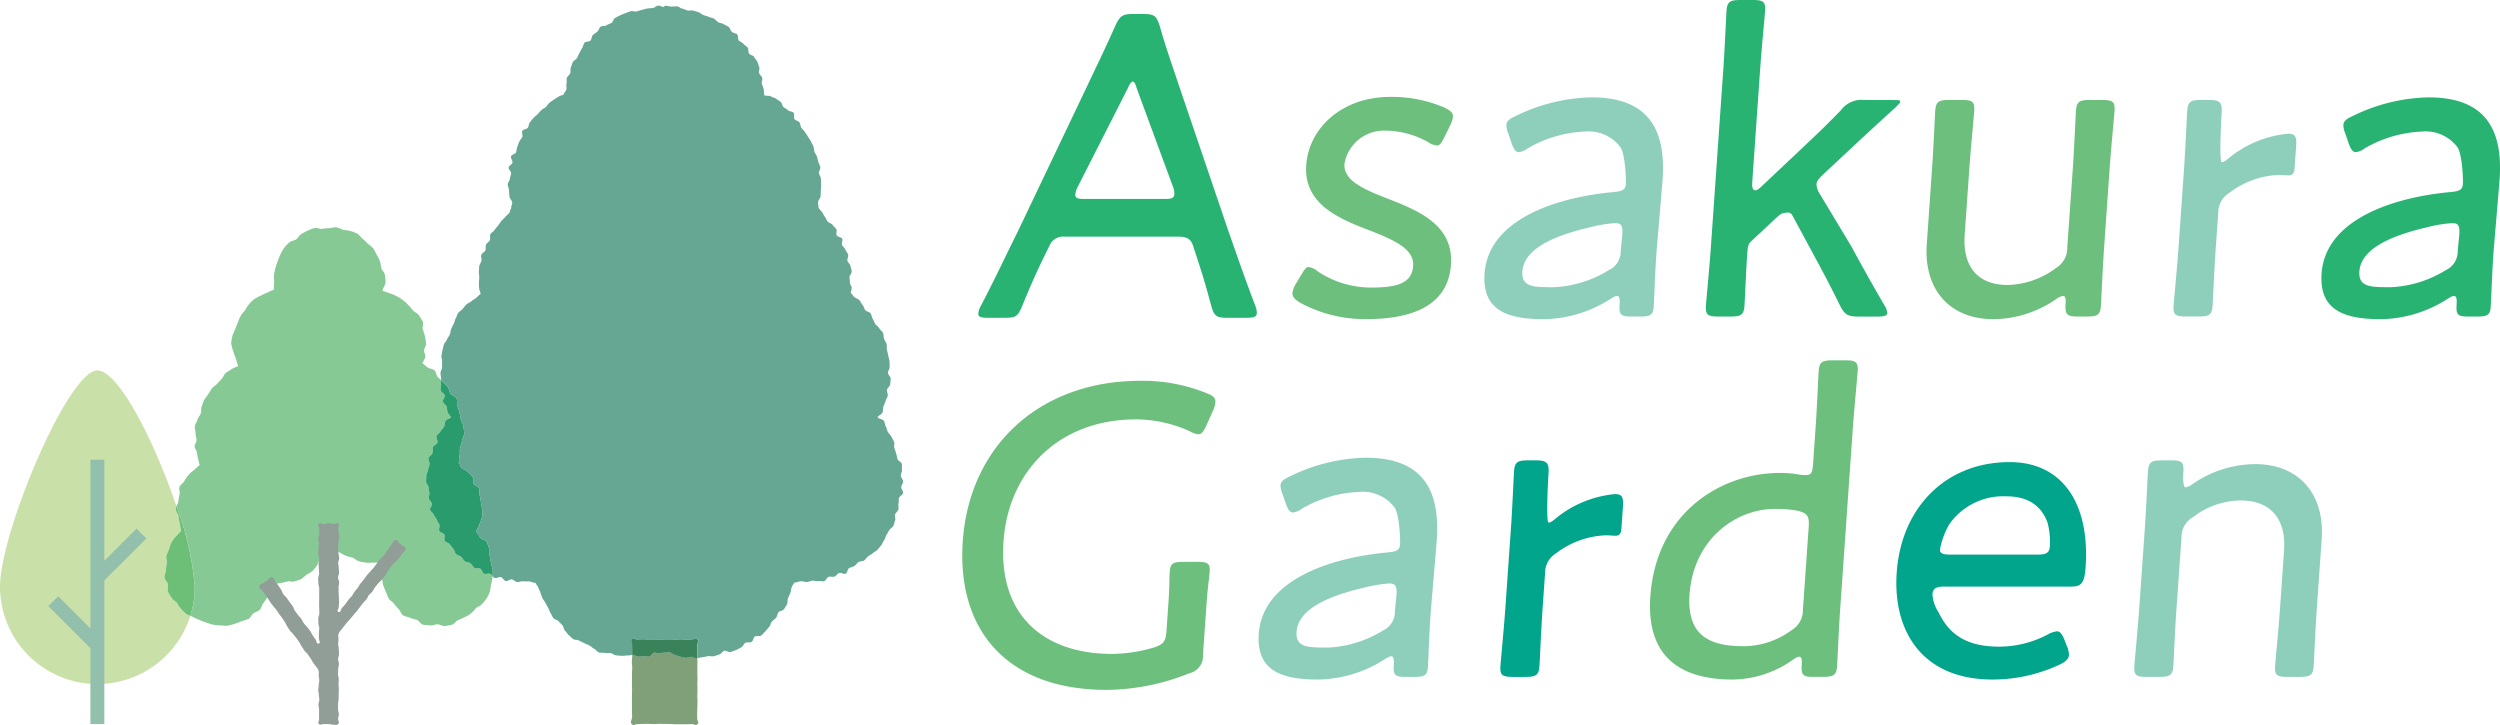 <svg id="Group_2" data-name="Group 2" xmlns="http://www.w3.org/2000/svg" xmlns:xlink="http://www.w3.org/1999/xlink" width="290.471" height="84.248" viewBox="0 0 290.471 84.248">
  <defs>
    <clipPath id="clip-path">
      <rect id="Rectangle_1" data-name="Rectangle 1" width="290.471" height="84.248" fill="none"/>
    </clipPath>
  </defs>
  <g id="Group_1" data-name="Group 1" clip-path="url(#clip-path)">
    <path id="Path_1" data-name="Path 1" d="M185.32,187.041a1.219,1.219,0,0,0-.183.019,1.176,1.176,0,0,1-.182.019.414.414,0,0,1-.131-.019c-.2.065-.393.01-.594.065a.411.411,0,0,1-.11.014,1.253,1.253,0,0,1-.221-.028,1.249,1.249,0,0,0-.222-.028.439.439,0,0,0-.093.009c-.2.044-.342.418-.548.452a.568.568,0,0,1-.087.007,1.44,1.44,0,0,1-.245-.029,1.436,1.436,0,0,0-.246-.029c-.021,0-.042,0-.062,0-.205.022-.414.048-.622.06h-.015c-.2,0-.406-.224-.611-.224-.034,0-.068,0-.1,0,0,.045,0,.1,0,.167,0,.327-.042.327-.042.653s.044.328.044.656-.023.327-.023.655-.007.327-.007.655,0,.329,0,.657.013.328.013.656-.011.328-.011.657-.005.327-.005.654.006.329.006.658-.009.329-.009.658a2.021,2.021,0,0,1,0,.657c-.079.352-.231.441,0,.68a.262.262,0,0,0,.193.1c.122,0,.243-.1.454-.1.316,0,.316-.029.632-.029s.316-.009.631-.009.315.029.631.029.316-.029.633-.029.316.013.632.013.316.007.633.007.315.029.63.029h.634c.317,0,.317,0,.635,0s.318-.012.636-.012c.214,0,.334.1.457.1a.267.267,0,0,0,.194-.1c.229-.235-.042-.343-.042-.67s0-.327,0-.653.024-.327.024-.653.017-.327.017-.653-.025-.328-.025-.656.02-.328.02-.655-.015-.327-.015-.655.017-.329.017-.657-.016-.328-.016-.656,0-.329,0-.657.006-.327.006-.654c0-.252-.009-.311-.013-.472a.97.97,0,0,1-.113.007c-.209,0-.42-.137-.626-.148h-.023a1.057,1.057,0,0,0-.287.057,1.053,1.053,0,0,1-.286.057l-.045,0c-.207-.023-.416-.1-.62-.136s-.4-.164-.6-.207-.374-.223-.574-.278a.438.438,0,0,0-.117-.015" transform="translate(-107.594 -111.253)" fill="#80a07a"/>
    <path id="Path_2" data-name="Path 2" d="M151.631,1.6h-.021c-.218.012-.415.259-.629.282s-.431.021-.643.057-.416.111-.626.158-.409.124-.618.183a.405.405,0,0,1-.112.014,1.3,1.3,0,0,1-.224-.028,1.3,1.3,0,0,0-.224-.028.389.389,0,0,0-.127.019c-.205.071-.416.141-.616.224s-.413.155-.608.248-.393.2-.583.3-.23.462-.414.576-.409.155-.586.28-.518.036-.688.17-.216.426-.378.57-.366.245-.521.4-.126.474-.272.635-.563.088-.7.257-.147.441-.274.617-.195.391-.312.574-.176.4-.282.585-.39.284-.486.479-.145.415-.23.615,0,.464-.073.668-.33.346-.393.554.011.452-.04.663.026.441-.013.656-.278.377-.3.593c-.191.1-.4.136-.587.244s-.37.228-.549.346-.355.248-.528.376-.263.362-.427.5-.373.224-.53.37-.288.319-.437.473-.336.275-.477.437-.273.333-.405.5-.119.441-.242.618-.518.176-.63.359.082.544-.02.733-.253.345-.344.539-.148.4-.229.6-.071.421-.141.624-.531.283-.59.49.216.5.169.709-.413.358-.448.571.325.477.3.691-.135.41-.146.626-.249.423-.249.639c0,.238.132.475.147.709s.021.476.051.709.268.433.311.664-.154.471-.1.7c-.16.146-.12.431-.271.585s-.309.293-.452.455-.315.293-.45.463-.251.346-.376.524-.291.322-.406.506-.366.29-.47.48.03.5-.063.7-.361.31-.444.511,0,.459-.075.665-.422.322-.481.531.067.469.019.681-.212.4-.248.617-.023.439-.047.655.056.44.045.658-.042.431-.042.649.013.406.023.608.151.463.172.664c-.176.136-.374.333-.542.479s-.385.229-.544.384-.424.209-.575.373-.291.342-.432.514-.38.278-.511.458-.159.439-.28.626-.128.443-.237.637-.194.4-.293.6-.076.446-.163.651-.258.367-.333.577-.291.371-.353.586-.112.433-.162.65-.082.439-.12.659.1.459.074.682.007.437-.006.661-.182.433-.182.657.061.442.074.663a1.68,1.68,0,0,1,0,.175,2.444,2.444,0,0,1,.2.206c.178.208.41.366.569.589s.188.521.327.757.579.312.7.561-.014.6.082.862.183.508.255.774.1.529.153.8.272.515.3.79.1.553.1.829c0,.3-.237.589-.265.881s-.171.565-.227.854.017.607-.066.889.009.529-.1.8c.216.146.169.446.365.617s.5.227.676.421a6.766,6.766,0,0,1,.569.561c.15.213.017.6.141.829s.543.324.637.569.007.554.07.809a6.317,6.317,0,0,1,.141.769,6.5,6.5,0,0,1,.13.781,6.723,6.723,0,0,1,.009.911,6.554,6.554,0,0,1-.3.862,6.93,6.93,0,0,1-.4.838,6.939,6.939,0,0,1,.468.727c.169.221.621.256.761.5a6.831,6.831,0,0,1,.3.807c.106.256-.013.589.06.861a6.058,6.058,0,0,1,.137.807,6.372,6.372,0,0,1,.2.816c0,.237.026.476.013.708a.535.535,0,0,0,.222.188.264.264,0,0,0,.09.014.957.957,0,0,0,.276-.062.96.96,0,0,1,.276-.062.276.276,0,0,1,.078.01c.209.06.346.407.56.456a.237.237,0,0,0,.051.005.764.764,0,0,0,.308-.1.771.771,0,0,1,.309-.1.258.258,0,0,1,.04,0c.215.036.4.284.615.308.021,0,.041,0,.062,0a1.334,1.334,0,0,0,.283-.042,1.341,1.341,0,0,1,.285-.042h.033c.18.01.356.011.536.011h.115c.278,0,.506.167.775.167l.046,0c.058.215.244.314.314.525s.175.4.257.609.129.422.222.623.249.365.353.561.2.388.316.577.152.425.278.608.19.412.326.588.454.2.6.363.3.311.457.47.143.485.306.635.267.379.438.519.326.321.505.451.5.06.689.179.4.185.6.294.4.176.6.274.346.3.551.386.344.352.554.427a.736.736,0,0,0,.247.033l.109,0,.109,0a.81.81,0,0,1,.224.025.609.609,0,0,0,.173.022c.059,0,.119-.005.18-.011s.121-.011.18-.011a.671.671,0,0,1,.149.015c.215.05.4.228.622.265s.442.028.664.053a.848.848,0,0,0,.1.005,2.078,2.078,0,0,0,.259-.022,2.159,2.159,0,0,1,.26-.021h.053l.047,0c.17,0,.338-.048.51-.064,0-.173,0-.227,0-.485,0-.327-.007-.327-.007-.653s-.239-.419-.011-.654a.261.261,0,0,1,.188-.1c.119,0,.233.108.447.108.318,0,.318-.03.637-.03s.317.025.634.025.317,0,.634,0,.315.015.63.015.316-.014.633-.014.316-.016.632-.016.316.04.633.04.315-.043.631-.043.315.045.631.045.316-.027.633-.027c.209,0,.321-.1.435-.1a.259.259,0,0,1,.19.1c.228.239,0,.326,0,.656s.017.33.017.66-.023.329-.023.658c0,.077,0,.136,0,.185.186-.022.374-.09.558-.1.223-.013.441-.1.66-.125a.994.994,0,0,1,.11-.006c.069,0,.139.006.209.011s.14.011.209.011a.921.921,0,0,0,.15-.011c.22-.038.429-.149.644-.2s.358-.37.571-.432a.256.256,0,0,1,.068-.009.891.891,0,0,1,.3.081.891.891,0,0,0,.3.081.235.235,0,0,0,.079-.013c.209-.075.43-.143.634-.229s.4-.214.6-.312.283-.417.475-.525a.526.526,0,0,1,.256-.048l.1,0,.1,0a.5.5,0,0,0,.267-.055c.187-.12.2-.5.378-.627a.477.477,0,0,1,.276-.059l.094,0h.094a.454.454,0,0,0,.285-.066c.172-.14.314-.333.477-.482s.283-.356.438-.515.173-.445.318-.612.352-.282.488-.457.145-.438.271-.621.538-.182.653-.372.246-.384.351-.579.016-.495.109-.7.188-.4.27-.609.084-.44.154-.651.227-.331.284-.547l.05,0c.267,0,.5-.152.78-.152.207,0,.413.085.618.085h.038c.22-.012.426-.131.643-.155a.618.618,0,0,1,.067,0,1.486,1.486,0,0,1,.254.03,1.435,1.435,0,0,0,.252.03.6.6,0,0,0,.094-.007.668.668,0,0,1,.111-.009,1.853,1.853,0,0,1,.215.017,1.85,1.85,0,0,0,.214.017.625.625,0,0,0,.138-.014c.214-.049.336-.451.546-.511a.588.588,0,0,1,.163-.02c.054,0,.109,0,.164.009s.11.009.163.009a.552.552,0,0,0,.184-.026c.207-.073.335-.334.536-.418a.233.233,0,0,1,.092-.017,1.01,1.01,0,0,1,.284.064.994.994,0,0,0,.283.064.235.235,0,0,0,.1-.02c.2-.1.21-.545.4-.651s.421-.13.606-.247.3-.323.478-.45.492-.065.663-.2.3-.324.461-.47.4-.22.55-.374.4-.236.543-.4.287-.343.424-.514.207-.4.334-.579.157-.424.273-.609.221-.376.327-.568.38-.3.476-.5.127-.43.211-.633-.07-.493,0-.7.317-.354.378-.565-.034-.457.015-.672.013-.434.05-.651.462-.376.487-.6-.233-.462-.221-.682.219-.432.219-.653-.255-.445-.268-.669.167-.466.142-.689.015-.465-.023-.686-.457-.365-.508-.583-.092-.429-.156-.644-.129-.419-.205-.63.061-.5-.028-.709-.22-.4-.32-.6-.289-.352-.4-.547-.12-.451-.242-.64-.1-.484-.237-.665-.579-.222-.722-.4c.1-.2.49-.354.577-.559s.022-.474.1-.684.183-.409.247-.623.205-.41.256-.628-.124-.48-.085-.7.343-.4.369-.623.051-.452.064-.676-.324-.454-.324-.678.21-.45.2-.671.005-.453-.02-.673-.1-.44-.142-.658-.1-.437-.151-.653.019-.472-.043-.684-.216-.406-.29-.615-.038-.472-.124-.677-.336-.344-.434-.543-.356-.312-.465-.506-.181-.4-.3-.59-.12-.456-.251-.636-.466-.2-.607-.37-.165-.437-.316-.6-.22-.408-.379-.564-.41-.213-.578-.359-.246-.346-.422-.483c.021-.2.1-.363.115-.566s-.209-.411-.209-.615-.035-.428-.047-.643.283-.462.259-.676-.113-.432-.149-.645-.306-.384-.353-.594.145-.488.086-.7-.247-.383-.318-.587-.308-.344-.391-.544.11-.525.017-.72-.539-.209-.643-.4.066-.538-.049-.721-.308-.32-.433-.5-.432-.212-.566-.382-.187-.4-.33-.56-.2-.407-.347-.562-.234-.31-.394-.455c.056-.229-.086-.451-.042-.684s.261-.435.291-.671.019-.476.035-.713.026-.473.026-.712c0-.216-.015-.433-.027-.646s-.2-.412-.226-.624.2-.462.166-.672-.18-.407-.227-.615-.108-.417-.166-.622-.224-.378-.293-.58-.05-.437-.131-.635-.2-.381-.289-.575-.235-.359-.338-.547-.239-.351-.351-.533-.286-.315-.408-.492-.1-.455-.227-.624-.417-.2-.558-.366.023-.6-.126-.757-.478-.131-.635-.277-.358-.236-.524-.373-.169-.484-.341-.611-.36-.25-.539-.368-.413-.16-.6-.268-.571-.03-.763-.128c-.027-.216-.035-.516-.073-.729s-.158-.4-.208-.612.108-.474.046-.681-.293-.357-.366-.56.1-.5.014-.7-.128-.428-.224-.622-.262-.361-.368-.55-.472-.219-.59-.4-.027-.5-.154-.677-.355-.275-.491-.444-.387-.229-.533-.39-.047-.552-.2-.705-.453-.152-.616-.3-.2-.438-.371-.573-.4-.192-.58-.317-.445-.108-.63-.223-.313-.314-.5-.419-.42-.121-.616-.215-.411-.123-.612-.205-.358-.259-.564-.33-.41-.127-.619-.186a.6.6,0,0,0-.169-.021c-.057,0-.114,0-.172.01s-.115.01-.172.01a.672.672,0,0,1-.146-.015c-.211-.047-.4-.174-.612-.21s-.4-.248-.617-.271A1.4,1.4,0,0,0,153.6,1.7c-.068,0-.137,0-.205.007s-.137.007-.2.007l-.09,0c-.216-.012-.432-.092-.65-.092l-.093.006-.093.138c-.212,0-.427-.169-.636-.169" transform="translate(-75.131 -0.95)" fill="#66a793"/>
    <path id="Path_3" data-name="Path 3" d="M181.276,183.1a.262.262,0,0,0-.188.1c-.228.235.011.327.011.654s.007.327.007.653c0,.258,0,.312,0,.485.034,0,.067,0,.1,0,.2,0,.41.224.611.224h.014c.209-.011.417-.037.623-.059a.526.526,0,0,1,.062,0,1.437,1.437,0,0,1,.246.029,1.435,1.435,0,0,0,.245.029.514.514,0,0,0,.087-.007c.206-.034.346-.407.548-.451a.418.418,0,0,1,.093-.009,1.245,1.245,0,0,1,.221.028,1.215,1.215,0,0,0,.221.028.41.41,0,0,0,.109-.013c.2-.055.4,0,.594-.065a.413.413,0,0,0,.131.019,1.223,1.223,0,0,0,.182-.019,1.228,1.228,0,0,1,.183-.019.442.442,0,0,1,.117.015c.2.055.37.233.573.278s.4.174.6.207.413.113.62.136l.045,0a1.054,1.054,0,0,0,.286-.057,1.041,1.041,0,0,1,.287-.057h.024c.206.011.417.147.626.147a.976.976,0,0,0,.113-.007c0-.049,0-.108,0-.185,0-.329.023-.329.023-.659s-.017-.33-.017-.66.227-.417,0-.656a.261.261,0,0,0-.19-.1c-.115,0-.227.1-.436.1-.316,0-.316.028-.633.028s-.315-.045-.631-.045-.315.043-.631.043-.316-.041-.633-.041-.316.016-.632.016-.316.014-.633.014-.315-.015-.63-.015-.317,0-.634,0-.317-.025-.635-.025-.318.03-.636.03c-.215,0-.328-.108-.447-.108" transform="translate(-107.653 -108.908)" fill="#3a825a"/>
    <path id="Path_4" data-name="Path 4" d="M11.313,106.227C7.914,106.227,0,125.1,0,131.348a11.315,11.315,0,0,0,22.107,3.4,1.557,1.557,0,0,1-.438-.207,6.524,6.524,0,0,1-.612-.577,6.459,6.459,0,0,1-.471-.692c-.171-.221-.481-.349-.622-.591a6.814,6.814,0,0,1-.451-.731c-.106-.256.076-.617,0-.89s-.37-.494-.407-.774.166-.569.166-.853a6.229,6.229,0,0,1,.108-.82c.037-.281-.123-.594-.052-.862a6.461,6.461,0,0,1,.326-.782,6.63,6.63,0,0,1,.3-.8,6.633,6.633,0,0,1,.513-.681,6.421,6.421,0,0,1,.584-.6,6.8,6.8,0,0,1-.153-.869,6.133,6.133,0,0,1-.162-.851c-.041-.289-.317-.563-.317-.863a.772.772,0,0,1,.081-.314c-2.525-7.426-6.706-15.763-9.186-15.763" transform="translate(0 -63.184)" fill="#c9e1a9"/>
    <path id="Path_5" data-name="Path 5" d="M25.256,140.965l-1.144-1.144-3.741,3.741V131.816H18.753v19.606l-3.739-3.739-1.144,1.144,4.883,4.883v8.825h1.618V145.85Z" transform="translate(-8.25 -78.405)" fill="#93bfad"/>
    <path id="Path_6" data-name="Path 6" d="M69.071,65.165c-.241,0-.487.1-.735.1a6.147,6.147,0,0,0-.815.089.526.526,0,0,1-.072,0,1.429,1.429,0,0,1-.336-.057,1.423,1.423,0,0,0-.334-.057.481.481,0,0,0-.126.015,5.894,5.894,0,0,0-1.542.695c-.243.14-.372.438-.594.608s-.6.164-.8.362a3.687,3.687,0,0,0-1.02,1.36,6.559,6.559,0,0,0-.323.785,6.836,6.836,0,0,0-.444,1.624,6.706,6.706,0,0,0,.023.843,5.861,5.861,0,0,0-.039.882,5.469,5.469,0,0,0-.722.325,6.4,6.4,0,0,0-.77.358,6.671,6.671,0,0,0-.763.395,3.741,3.741,0,0,0-1.082,1.313,3.227,3.227,0,0,0-.845,1.437,6.156,6.156,0,0,0-.317.777,6.549,6.549,0,0,0-.333.8,6.686,6.686,0,0,0-.131.862,6.625,6.625,0,0,0,.24.877,6.291,6.291,0,0,0,.3.827,7.347,7.347,0,0,0,.28.894c-.229.137-.577.233-.793.387s-.469.273-.673.445-.274.491-.464.678-.365.378-.54.579-.444.323-.6.537-.286.451-.427.678-.344.421-.467.658-.182.507-.285.754-.022.553-.106.808-.318.455-.381.716-.263.5-.305.761.1.553.08.821.121.529.121.8c0,.244-.245.491-.227.73s.224.463.259.7.086.469.138.7.12.541.188.772a7.262,7.262,0,0,0-.675.592,3.454,3.454,0,0,0-1.1,1.259c-.143.242-.449.416-.56.677s.071.623,0,.9a6.141,6.141,0,0,0-.146.817,2.033,2.033,0,0,1-.209.514,34.43,34.43,0,0,1,2.127,9.358,11.3,11.3,0,0,1-.519,3.4,1.93,1.93,0,0,1,.332.141,6.192,6.192,0,0,0,.749.34,6.09,6.09,0,0,0,.769.29,6.254,6.254,0,0,0,.8.248,6.432,6.432,0,0,0,.834.088c.224,0,.453.042.675.042a1.3,1.3,0,0,0,.174-.011,7.854,7.854,0,0,0,1.606-.518,6.823,6.823,0,0,0,.814-.265c.242-.14.355-.48.576-.65s.547-.225.744-.422.233-.536.4-.758a6.261,6.261,0,0,0,.471-.677c.139-.24.436-.406.543-.666A6.321,6.321,0,0,0,62,106.73l-.029-.127a6.261,6.261,0,0,0,.762-.115,6.063,6.063,0,0,0,.743-.169.632.632,0,0,1,.15-.016,1.9,1.9,0,0,1,.231.019,1.881,1.881,0,0,0,.23.019.548.548,0,0,0,.2-.032,6.806,6.806,0,0,0,.764-.237,6.771,6.771,0,0,0,.616-.513,6.8,6.8,0,0,0,.683-.414,6.671,6.671,0,0,0,.519-.6c.171-.2.184-.515.331-.731s.425-.351.544-.584a6.66,6.66,0,0,0,.216-.761,6.5,6.5,0,0,0,.249-.746,7.43,7.43,0,0,0,.677.533c.215.187.35.477.586.637a7.373,7.373,0,0,0,.748.425,7.439,7.439,0,0,0,.829.233c.265.1.485.359.764.426a7.29,7.29,0,0,0,.853.161,2.012,2.012,0,0,0,.243.013c.206,0,.417-.021.623-.021h.2a5.018,5.018,0,0,0,.791-.047,5.733,5.733,0,0,0,.1.929c0,.284-.175.574-.139.848a6.776,6.776,0,0,0,.107.849,62.194,62.194,0,0,0,.654,1.583c.14.243.451.381.621.6a6.433,6.433,0,0,0,.545.633c.2.2.28.544.5.714s.577.161.819.3a6.586,6.586,0,0,0,.8.239c.256.106.422.485.694.558a6.721,6.721,0,0,0,.851.087.605.605,0,0,0,.081.005c.249,0,.507-.132.763-.132s.539.2.8.2a.4.4,0,0,0,.058,0,6.707,6.707,0,0,0,.843-.153c.272-.073.448-.43.7-.536a6.211,6.211,0,0,0,.752-.336,3.065,3.065,0,0,0,1.288-1.021c.2-.2.542-.265.712-.487a3.757,3.757,0,0,0,.927-1.435,7.032,7.032,0,0,0,.141-.852,6.517,6.517,0,0,0,.182-.824q.009-.067.012-.135a.916.916,0,0,0-.3-.3.371.371,0,0,0-.141-.024,1.462,1.462,0,0,0-.212.022,1.4,1.4,0,0,1-.211.023.345.345,0,0,1-.153-.03c-.2-.1-.246-.479-.437-.584a.6.6,0,0,0-.288-.05H85.5a.565.565,0,0,1-.3-.058c-.186-.117-.265-.393-.443-.519s-.477-.1-.648-.235-.273-.362-.436-.508-.437-.183-.592-.338-.172-.447-.318-.61-.269-.344-.406-.515-.453-.212-.58-.391.052-.563-.064-.748-.466-.231-.573-.423.093-.537,0-.735-.225-.366-.309-.569-.259-.362-.331-.569-.366-.345-.427-.557.248-.514.2-.729-.3-.38-.34-.6.075-.449.051-.667-.088-.425-.1-.645-.281-.432-.281-.652.021-.461.033-.685.175-.444.2-.666.13-.436.169-.657-.171-.5-.12-.718.4-.365.462-.58-.023-.482.053-.693.432-.31.52-.516-.2-.587-.1-.788.343-.336.455-.531.291-.351.414-.539.06-.513.194-.694.473-.225.617-.4c-.1-.2-.3-.37-.382-.575s-.044-.461-.12-.671-.375-.349-.439-.563.265-.53.214-.747-.429-.363-.467-.583.066-.462.041-.685a3.106,3.106,0,0,1,.009-.494c-.128-.117-.263-.224-.389-.347-.2-.191-.179-.621-.391-.795s-.567-.164-.793-.318-.383-.362-.623-.5a6.281,6.281,0,0,0,.35-.691c.064-.252-.177-.566-.144-.828s.229-.5.229-.767a6.47,6.47,0,0,0-.133-.844,6.229,6.229,0,0,0-.25-.808c-.075-.276.112-.645,0-.9a6.6,6.6,0,0,0-.455-.744c-.145-.245-.51-.336-.685-.559a6.157,6.157,0,0,0-.546-.628,4.917,4.917,0,0,0-2.092-1.333,8.045,8.045,0,0,0-.908-.3c.045-.306.368-.711.368-1.03a6.7,6.7,0,0,0-.091-.851c-.036-.28-.338-.5-.41-.771a6.39,6.39,0,0,0-.158-.82,6.358,6.358,0,0,0-.383-.74,6.625,6.625,0,0,0-.4-.742,6.688,6.688,0,0,0-.645-.545,6.4,6.4,0,0,0-.6-.569c-.221-.17-.37-.455-.613-.595a6.583,6.583,0,0,0-.794-.3,6.72,6.72,0,0,0-.833-.13,6.365,6.365,0,0,0-.787-.3.793.793,0,0,0-.1-.006" transform="translate(-30.092 -38.76)" fill="#87c995"/>
    <path id="Path_7" data-name="Path 7" d="M123.919,109a3.154,3.154,0,0,0-.009.494c.026.222-.079.467-.041.685s.417.368.468.584-.277.534-.214.747.363.354.438.563.033.467.12.671.284.376.383.575c-.144.173-.483.217-.616.4s-.071.506-.194.695-.3.344-.414.539-.354.329-.455.53.185.581.1.788-.444.3-.52.517.012.477-.053.693-.41.36-.461.58.159.5.12.718-.143.432-.168.657-.188.44-.2.666-.033.458-.033.685.269.435.281.652.077.429.1.645-.088.453-.051.668.291.384.34.6-.259.519-.2.729.355.35.427.556.248.368.331.57.214.372.309.569-.1.543,0,.735.455.238.572.423-.062.57.064.748.444.22.581.391.26.352.406.515.163.455.318.61.429.192.592.338.265.371.436.508.468.108.647.235.258.4.443.52a.569.569,0,0,0,.3.058h.11a.6.6,0,0,1,.288.05c.191.106.239.489.437.585a.353.353,0,0,0,.154.03,1.453,1.453,0,0,0,.211-.022,1.4,1.4,0,0,1,.212-.023.364.364,0,0,1,.141.024.905.905,0,0,1,.3.3c.013-.232-.013-.471-.013-.708a6.368,6.368,0,0,0-.2-.816,6.142,6.142,0,0,0-.137-.808c-.073-.272.046-.6-.06-.861a6.8,6.8,0,0,0-.3-.808c-.14-.242-.591-.278-.761-.5a7.037,7.037,0,0,0-.468-.727,6.988,6.988,0,0,0,.4-.838,6.568,6.568,0,0,0,.3-.862,6.727,6.727,0,0,0-.009-.912,6.5,6.5,0,0,0-.13-.78,6.394,6.394,0,0,0-.141-.769c-.064-.255.023-.567-.07-.809s-.515-.34-.638-.569.009-.616-.14-.829a6.764,6.764,0,0,0-.569-.561c-.175-.194-.479-.25-.676-.421s-.149-.471-.365-.617c.11-.274.017-.517.1-.8s.009-.6.067-.889.2-.556.227-.853.265-.582.265-.881c0-.277-.074-.559-.1-.829s-.249-.522-.3-.79-.082-.537-.153-.8-.16-.518-.255-.774.036-.616-.082-.863-.558-.325-.7-.56-.167-.535-.327-.757-.391-.382-.57-.589a2.392,2.392,0,0,0-.2-.206" transform="translate(-72.664 -64.834)" fill="#299b6c"/>
    <path id="Path_8" data-name="Path 8" d="M48.546,145.129a.773.773,0,0,0-.082.314c0,.3.277.574.317.863a6.074,6.074,0,0,0,.162.851,6.54,6.54,0,0,0,.153.869,6.423,6.423,0,0,0-.584.6,2.929,2.929,0,0,0-.808,1.481,6.4,6.4,0,0,0-.326.782c-.072.268.088.581.052.862a6.153,6.153,0,0,0-.109.82c0,.284-.2.579-.166.853s.335.507.406.774-.109.633,0,.89a6.646,6.646,0,0,0,.451.731c.14.243.451.37.621.592a3.885,3.885,0,0,0,1.084,1.269,1.546,1.546,0,0,0,.438.206,11.314,11.314,0,0,0,.519-3.4,34.43,34.43,0,0,0-2.127-9.358" transform="translate(-28.046 -86.323)" fill="#6dbf77"/>
    <path id="Path_9" data-name="Path 9" d="M91.364,152.936c-.019-.265-.162-.165-.371-.33s-.2-.176-.41-.341-.159-.36-.422-.317c-.288.047-.216.2-.4.425s-.163.245-.345.475-.142.263-.325.493-.168.244-.351.475-.246.181-.428.411-.162.247-.344.477-.167.244-.349.474-.218.205-.4.436-.209.211-.392.442-.158.251-.342.482-.2.221-.381.453-.143.263-.326.5l-.367.462c-.183.231-.136.269-.319.5s-.217.205-.4.438-.152.258-.337.49-.212.211-.4.445-.113.546-.4.467.019-.3.019-.588.044-.284.044-.568-.028-.284-.028-.567-.032-.284-.032-.568v-.566c0-.283.067-.283.067-.566s-.13-.283-.13-.567.119-.284.119-.569-.036-.284-.036-.568-.066-.284-.066-.568.115-.285.115-.57-.075-.284-.075-.569-.056-.284-.056-.568.038-.284.038-.568.084-.285.084-.571-.023-.286-.023-.571-.072-.287-.072-.573.221-.352.018-.554-.268.011-.556.011-.288-.1-.577-.1-.288.133-.578.133-.366-.261-.57-.056.035.282.035.572.02.29.02.58-.125.29-.125.58.083.29.083.579-.04.29-.04.58-.043.29-.043.58.112.291.112.581-.068.29-.068.58.03.289.03.579.032.291.032.581-.113.289-.113.579.027.289.027.578.094.29.094.579,0,.291,0,.581,0,.29,0,.58-.012.291-.012.581.015.291.015.582.012.291.012.581-.121.291-.121.581.014.29.014.58.1.292.1.583-.043.292-.043.584.006.293.006.585.257.487-.023.573-.194-.208-.363-.448-.16-.248-.33-.488-.122-.273-.292-.514-.194-.222-.364-.462-.214-.209-.383-.449-.126-.272-.3-.513-.214-.209-.384-.45-.181-.233-.351-.473-.09-.3-.26-.54-.177-.237-.347-.478-.18-.234-.349-.475-.224-.2-.393-.443-.093-.3-.264-.538-.16-.249-.331-.491-.187-.231-.359-.474-.076-.429-.369-.478-.256.175-.5.347-.248.171-.493.344-.41.068-.469.363.122.252.287.485.2.206.361.438.162.232.325.463.137.25.3.481.18.22.344.452.206.2.37.436.149.245.314.479.181.22.345.453.15.242.314.475.113.269.277.5.143.25.308.484.22.194.385.428.2.207.368.44.16.238.325.472.122.264.287.5.146.247.311.48.223.192.388.425.167.234.332.468.125.264.29.5.175.229.342.465.216.206.3.481.022.274.022.557.069.282.069.565-.064.282-.064.565-.057.283-.057.567.067.283.067.566.058.283.058.566-.1.282-.1.565.069.284.069.568,0,.284,0,.568.005.285.005.57-.218.338-.016.538.256.023.544.023h.576c.289,0,.289.075.578.075s.343.109.546-.1-.019-.26-.019-.551.089-.291.089-.581-.1-.29-.1-.581.007-.291.007-.582.059-.29.059-.58.014-.29.014-.579.018-.291.018-.581-.035-.291-.035-.583.021-.291.021-.582-.083-.291-.083-.582.021-.292.021-.584.083-.291.083-.583-.094-.291-.094-.583.109-.291.109-.581-.031-.292-.031-.584-.071-.293-.071-.586.038-.293.038-.587-.085-.306.011-.583.135-.254.313-.479.169-.23.346-.453.184-.217.361-.44.2-.2.38-.425.188-.216.364-.439.2-.2.381-.427.162-.237.34-.462.169-.233.348-.458.215-.2.393-.421.113-.276.291-.5.23-.184.408-.409.12-.272.3-.5.183-.222.361-.447.235-.18.414-.406.193-.215.372-.441.112-.278.291-.5.158-.242.336-.468.169-.233.348-.458.248-.171.427-.4.21-.2.389-.43.108-.287.324-.48.323-.174.3-.463" transform="translate(-44.219 -89.196)" fill="#919e98"/>
    <path id="Path_10" data-name="Path 10" d="M288.38,31.775c-.979,1.987-1.739,3.667-2.752,6.163-.533,1.273-.788,1.373-2.073,1.373h-1.927c-.791,0-1.13-.1-1.1-.506a2.257,2.257,0,0,1,.312-.917c1.653-3.161,2.934-5.911,4.255-8.561l8.162-17.113c.985-2.09,2.081-4.33,3.137-6.723.584-1.274.846-1.477,2.179-1.477h1.086c1.334,0,1.567.2,1.973,1.477.671,2.393,1.457,4.583,2.152,6.674L309.6,29.278c.989,2.8,1.889,5.45,3.1,8.611a2.2,2.2,0,0,1,.183.917c-.028.406-.381.506-1.171.506h-2.225c-1.333,0-1.567-.2-1.922-1.477-.665-2.493-1.108-3.919-1.8-6.01l-.285-.867c-.2-.659-.567-1.07-1.655-1.07H290.588a1.711,1.711,0,0,0-1.8,1.07Zm3.664-7.616a2.286,2.286,0,0,0-.244.816c-.03.436.29.53,1.038.53h9.349c.748,0,1.082-.094,1.112-.53a2.1,2.1,0,0,0-.129-.816l-4.244-11.523c-.15-.53-.273-.769-.46-.769-.141,0-.344.239-.568.769Z" transform="translate(-166.858 -2.388)" fill="#29b373"/>
    <path id="Path_11" data-name="Path 11" d="M389.023,47.269c-.349,4.99-4.875,6.332-9.867,6.332a15.792,15.792,0,0,1-7.612-1.883c-.683-.406-.968-.713-.936-1.169a2.6,2.6,0,0,1,.378-1.02l.576-.967c.462-.767.631-1.02.938-1.02a2.234,2.234,0,0,1,1.034.51,11.239,11.239,0,0,0,6.082,1.883c2.8,0,4.863-.321,5.016-2.511.139-1.987-2.235-3.007-4.912-4.077-3.622-1.373-7.835-3.057-7.514-7.64.3-4.28,4.122-7.928,9.775-7.928A15.565,15.565,0,0,1,388.213,29c.738.357,1.077.61,1.041,1.12a3.219,3.219,0,0,1-.321.966l-.6,1.223c-.36.763-.589,1.12-.945,1.12a2.455,2.455,0,0,1-1.042-.406,10.255,10.255,0,0,0-5-1.323,4.66,4.66,0,0,0-4.7,3.851c-.139,1.987,2.336,3.007,5.214,4.127,3.521,1.373,7.478,3.057,7.161,7.591" transform="translate(-220.438 -16.522)" fill="#6cbf7c"/>
    <path id="Path_12" data-name="Path 12" d="M494.673,27.787c-.546.51-.635.488-.731,1.861-.114,1.63-.262,5.2-.308,5.857-.075,1.07-.394,1.274-1.618,1.274h-1.425c-1.224,0-1.514-.2-1.44-1.274.046-.66.4-4.326.565-6.62l1.464-20.938c.164-2.344.319-6.01.365-6.674C491.621.207,491.94,0,493.163,0h1.425c1.224,0,1.514.207,1.439,1.273-.046.664-.4,4.33-.568,6.674l-.93,13.3c-.039.56.093.867.348.867.151,0,.364-.1.69-.411l5.127-4.836c1.471-1.377,2.784-2.65,4.157-4.077a2.966,2.966,0,0,1,2.73-1.169h2.495c1.7,0,1.663,0,1.648.223-.008.112-.075.159-.535.639-2.054,1.837-4.8,4.407-6.656,6.141L502.844,20.2c-.546.511-.82.817-.848,1.224a2.513,2.513,0,0,0,.426,1.174l3.662,6.088c1.034,1.933,2.349,4.276,3.8,6.773a2.007,2.007,0,0,1,.342.917c-.021.307-.385.407-1.148.407h-2.14c-1.323,0-1.666-.2-2.248-1.373-.981-1.987-1.836-3.617-2.827-5.45l-2.617-4.84c-.314-.61-.646-.385-.952-.385-.255,0-.574.2-1.009.614Z" transform="translate(-290.944 0)" fill="#29b373"/>
    <path id="Path_13" data-name="Path 13" d="M570.01,53.832c-1.222,0-1.514-.2-1.425-1.477.046-.66-.038-.917-.291-.917a1.7,1.7,0,0,0-.79.357,12.949,12.949,0,0,1-7.3,2.343c-5.143,0-8.108-3.513-7.745-8.71l.62-8.864c.16-2.294.315-5.96.361-6.62.075-1.07.394-1.274,1.617-1.274h1.477c1.224,0,1.514.2,1.439,1.274-.046.659-.4,4.326-.564,6.62l-.545,7.794c-.249,3.567,1.427,5.807,4.994,5.807a9.719,9.719,0,0,0,5.639-1.987,2.678,2.678,0,0,0,1.286-2.344l.648-9.27c.16-2.294.315-5.96.361-6.62.075-1.07.394-1.274,1.616-1.274h1.427c1.224,0,1.514.2,1.439,1.274-.046.659-.4,4.326-.564,6.62l-.656,9.374c-.16,2.294-.315,5.96-.361,6.62-.075,1.07-.394,1.274-1.618,1.274Z" transform="translate(-328.59 -17.054)" fill="#6cbf7c"/>
    <path id="Path_14" data-name="Path 14" d="M303.9,141.027a2.026,2.026,0,0,1-1.577,2.14,26.159,26.159,0,0,1-9.608,1.933c-11.767,0-17.432-7.13-16.723-17.267.776-11.1,8.944-18.644,20.659-18.644a19.818,19.818,0,0,1,7.644,1.427c.794.3,1.081.56,1.045,1.07a2.844,2.844,0,0,1-.271.966l-.726,1.63c-.358.763-.586,1.12-.995,1.12a2.426,2.426,0,0,1-.994-.357,15.291,15.291,0,0,0-6.221-1.373c-9.067,0-14.843,6.11-15.406,14.16-.609,8.71,4.79,13.09,12.583,13.09a17.381,17.381,0,0,0,4.787-.714c1.2-.357,1.477-.713,1.562-1.937l.22-3.156c.16-2.294.091-2.749.162-3.769.064-.917.383-1.12,1.555-1.12h1.682c1.172,0,1.462.2,1.4,1.12-.071,1.02-.2,1.475-.365,3.769Z" transform="translate(-164.129 -64.946)" fill="#6cbf7c"/>
    <path id="Path_15" data-name="Path 15" d="M377.928,156.712c-1.171,0-1.41-.2-1.329-1.373.05-.713-.03-1.02-.285-1.02-.2,0-.364.1-.79.357a14.686,14.686,0,0,1-7.7,2.344c-4.177,0-7.216-.969-6.913-5.3.452-6.467,8.722-8.915,15.026-9.475.975-.1,1.343-.253,1.389-.917.053-.763-.111-3.513-.618-4.276a4.624,4.624,0,0,0-4.1-1.833,14.368,14.368,0,0,0-6.655,1.933,2.232,2.232,0,0,1-1.051.46c-.357,0-.59-.307-.845-1.02l-.38-1.12a2.536,2.536,0,0,1-.236-1.016c.032-.46.357-.714,1.145-1.07a20.864,20.864,0,0,1,8.758-2.14c7.03,0,8.721,4.227,8.217,9.984l-.6,7.13c-.235,2.65-.306,5.861-.4,7.234-.064.917-.385,1.12-1.557,1.12Zm-1.838-10.851a15.435,15.435,0,0,0-3.041.51c-4.143.966-7.562,2.5-7.744,5.095-.132,1.883,1.4,1.836,3.692,1.836a13.21,13.21,0,0,0,6.354-1.987,2.375,2.375,0,0,0,1.378-2.244l.18-1.834c.071-1.02-.057-1.377-.821-1.377" transform="translate(-214.658 -78.065)" fill="#8ecfbc"/>
    <path id="Path_16" data-name="Path 16" d="M442.68,53.381c-1.171,0-1.41-.2-1.329-1.373.05-.713-.03-1.02-.285-1.02-.2,0-.364.1-.79.357a14.687,14.687,0,0,1-7.7,2.344c-4.177,0-7.216-.969-6.913-5.3.452-6.467,8.722-8.915,15.026-9.475.975-.1,1.343-.253,1.389-.917.053-.763-.111-3.513-.618-4.276a4.624,4.624,0,0,0-4.1-1.833,14.368,14.368,0,0,0-6.655,1.933,2.232,2.232,0,0,1-1.051.46c-.357,0-.59-.307-.845-1.02l-.38-1.12a2.535,2.535,0,0,1-.236-1.016c.032-.46.357-.714,1.145-1.07a20.864,20.864,0,0,1,8.758-2.14c7.03,0,8.721,4.227,8.217,9.984l-.6,7.13c-.235,2.65-.306,5.861-.4,7.234-.064.917-.385,1.12-1.557,1.12ZM440.842,42.53a15.435,15.435,0,0,0-3.041.51c-4.143.966-7.562,2.5-7.744,5.095-.131,1.883,1.4,1.836,3.692,1.836a13.21,13.21,0,0,0,6.354-1.987,2.375,2.375,0,0,0,1.378-2.244l.18-1.834c.071-1.02-.057-1.377-.82-1.377" transform="translate(-253.173 -16.603)" fill="#8ecfbc"/>
    <path id="Path_17" data-name="Path 17" d="M682.686,53.381c-1.171,0-1.411-.2-1.329-1.373.05-.713-.03-1.02-.285-1.02-.2,0-.364.1-.79.357a14.687,14.687,0,0,1-7.7,2.344c-4.177,0-7.216-.969-6.913-5.3.452-6.467,8.722-8.915,15.026-9.475.975-.1,1.343-.253,1.39-.917.053-.763-.112-3.513-.618-4.276a4.625,4.625,0,0,0-4.1-1.833,14.368,14.368,0,0,0-6.655,1.933,2.233,2.233,0,0,1-1.051.46c-.357,0-.59-.307-.845-1.02l-.38-1.12a2.533,2.533,0,0,1-.236-1.016c.032-.46.357-.714,1.145-1.07a20.865,20.865,0,0,1,8.758-2.14c7.03,0,8.721,4.227,8.217,9.984l-.6,7.13c-.235,2.65-.306,5.861-.4,7.234-.064.917-.385,1.12-1.557,1.12ZM680.848,42.53a15.435,15.435,0,0,0-3.041.51c-4.143.966-7.562,2.5-7.744,5.095-.132,1.883,1.4,1.836,3.692,1.836a13.21,13.21,0,0,0,6.354-1.987,2.375,2.375,0,0,0,1.378-2.244l.18-1.834c.071-1.02-.057-1.377-.82-1.377" transform="translate(-395.929 -16.603)" fill="#29b373"/>
    <path id="Path_18" data-name="Path 18" d="M435.123,149.269c-.16,2.294-.315,5.96-.361,6.62-.075,1.07-.394,1.274-1.617,1.274h-1.477c-1.223,0-1.514-.2-1.439-1.274.046-.659.4-4.326.564-6.62l.652-9.324c.164-2.344.319-6.01.365-6.669.075-1.07.394-1.274,1.617-1.274h.865c1.325,0,1.612.253,1.52,1.576-.072,1.02-.294,5.654.013,5.654.2,0,.364-.1.795-.456a12.728,12.728,0,0,1,6.925-2.854c.813,0,.993.357.919,1.427l-.186,2.65c-.035.506-.259.763-.665.763s-.71-.05-1.116-.05a10.127,10.127,0,0,0-5.8,2.086,2.684,2.684,0,0,0-1.284,2.344Z" transform="translate(-255.895 -78.515)" fill="#00a58b"/>
    <path id="Path_19" data-name="Path 19" d="M628.149,45.926c-.16,2.294-.315,5.96-.361,6.62-.075,1.07-.394,1.274-1.617,1.274h-1.477c-1.223,0-1.514-.2-1.439-1.274.046-.659.4-4.326.564-6.62l.652-9.324c.164-2.344.319-6.01.365-6.67.075-1.07.394-1.274,1.617-1.274h.865c1.325,0,1.612.253,1.52,1.576-.072,1.02-.294,5.655.013,5.655.2,0,.364-.1.8-.456a12.728,12.728,0,0,1,6.925-2.854c.813,0,.993.357.919,1.427l-.186,2.65c-.035.506-.258.763-.665.763s-.71-.05-1.116-.05a10.127,10.127,0,0,0-5.8,2.086,2.684,2.684,0,0,0-1.284,2.344Z" transform="translate(-370.708 -17.047)" fill="#8ecfbc"/>
    <path id="Path_20" data-name="Path 20" d="M492.09,140.109c-1.17,0-1.411-.2-1.322-1.477.043-.609-.041-.863-.3-.863-.154,0-.31.05-.738.357a12.3,12.3,0,0,1-6.985,2.289c-6.216,0-10.048-2.761-9.567-9.638.691-9.88,8.34-14.364,15.013-14.364a11.855,11.855,0,0,1,2.329.2,3.936,3.936,0,0,0,.71.049c.662,0,.784-.3.852-1.273l.288-4.116c.164-2.344.319-6.01.365-6.674.075-1.066.4-1.273,1.618-1.273h1.477c1.224,0,1.514.207,1.44,1.273-.047.664-.4,4.33-.569,6.674l-1.464,20.938c-.16,2.293-.315,5.96-.361,6.62-.075,1.07-.393,1.274-1.617,1.274Zm-4.442-19.518c-4.534,0-9.466,3.513-9.915,9.934-.342,4.89,2.433,6.022,6.354,6.022a9.474,9.474,0,0,0,5.533-1.887,2.647,2.647,0,0,0,1.28-2.289l.681-9.742c.086-1.224-.194-1.58-1.348-1.833a12.827,12.827,0,0,0-2.584-.2" transform="translate(-281.427 -61.462)" fill="#6cbf7c"/>
    <path id="Path_21" data-name="Path 21" d="M563.6,153.9a2.544,2.544,0,0,1,.236,1.016c-.032.46-.361.767-1.1,1.124a18.33,18.33,0,0,1-7.763,1.729c-8.354,0-11.616-5.807-11.153-12.427.527-7.541,5.686-12.836,13.123-12.836,6.267,0,9.33,4.986,8.825,12.219-.132,1.887-.514,2.244-1.686,2.244h-14.72c-.968,0-1.339.2-1.389.917a4.309,4.309,0,0,0,.721,2.089c1.244,2.6,3.287,3.974,7.057,3.974a12.145,12.145,0,0,0,5.546-1.373,2.909,2.909,0,0,1,1.148-.41c.357,0,.591.307.894,1.07Zm-1.99-11.567a8.792,8.792,0,0,0-.265-2.8c-.763-2.063-2.383-3.05-4.779-3.05a7.66,7.66,0,0,0-6.617,3.215,9.166,9.166,0,0,0-1.1,2.944c-.032.456.314.61,1.129.61h10.238c.968,0,1.339-.2,1.389-.917" transform="translate(-323.445 -78.815)" fill="#00a58b"/>
    <path id="Path_22" data-name="Path 22" d="M616.891,149.269c-.16,2.294-.315,5.96-.361,6.62-.074,1.07-.394,1.274-1.617,1.274h-1.477c-1.223,0-1.514-.2-1.439-1.274.046-.659.4-4.326.565-6.62l.652-9.324c.164-2.344.319-6.01.365-6.669.075-1.07.394-1.274,1.617-1.274h1.12c1.224,0,1.462.2,1.374,1.477-.046.66-.013,1.661.24,1.661a1.7,1.7,0,0,0,.79-.357,12.946,12.946,0,0,1,7.3-2.344c5.2,0,8.1,3.567,7.745,8.71l-.568,8.12c-.161,2.294-.315,5.96-.362,6.62-.074,1.07-.394,1.274-1.617,1.274h-1.427c-1.221,0-1.514-.2-1.439-1.274.046-.659.406-4.326.567-6.62l.475-6.8c.249-3.563-1.479-5.807-5.046-5.807a9.235,9.235,0,0,0-5.534,1.937,2.621,2.621,0,0,0-1.335,2.344Z" transform="translate(-364.012 -78.515)" fill="#8ecfbc"/>
  </g>
</svg>
